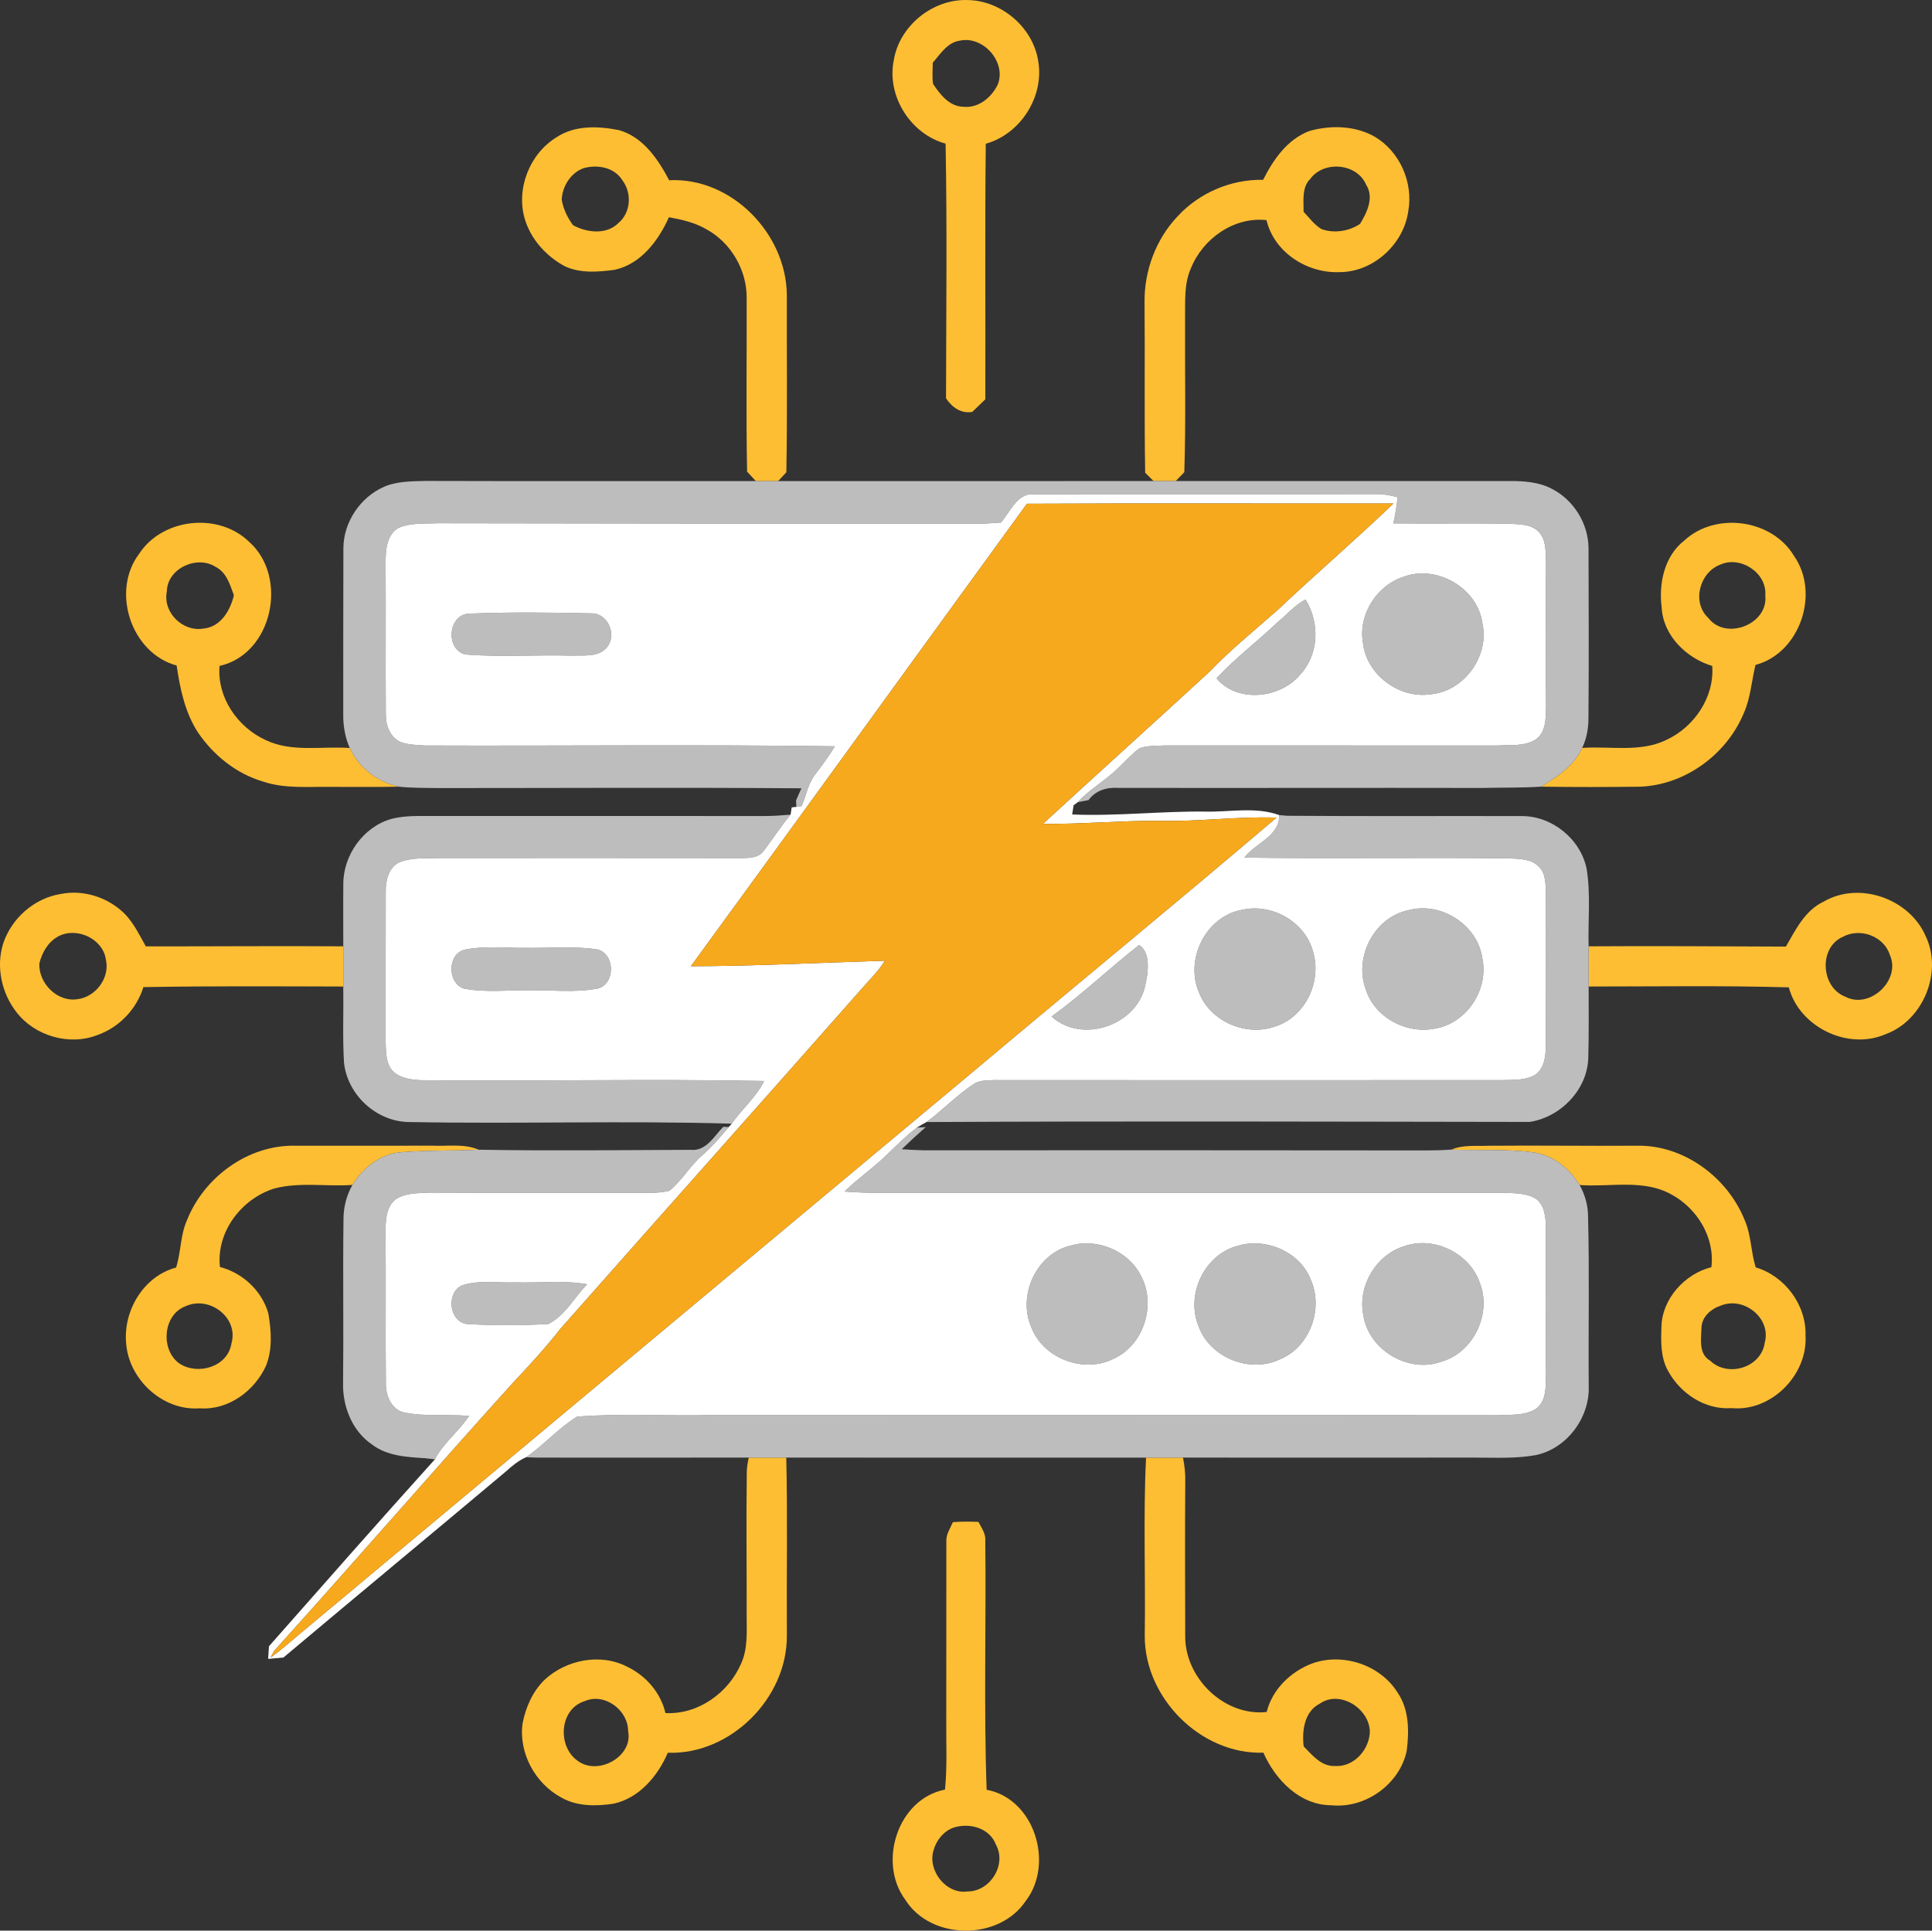 <svg xmlns="http://www.w3.org/2000/svg" version="1.1" xmlns:xlink="http://www.w3.org/1999/xlink" xmlns:svgjs="http://svgjs.dev/svgjs" width="488.19" height="487.9"><rect width="100%" height="100%" fill="#333333" stroke="none"/><svg xmlns="http://www.w3.org/2000/svg" version="1.1" viewBox="9.54 2.56 488.19 487.9">
<g id="SvgjsG1008">
<path fill="#fdbe33" opacity="1.00" d=" M 235.37 17.87 C 236.74 9.15 245.16 2.30 253.96 2.57 C 262.51 2.65 270.47 9.39 271.86 17.84 C 273.50 26.87 267.47 36.42 258.63 38.89 C 258.40 60.41 258.59 81.94 258.52 103.47 C 257.42 104.53 256.32 105.59 255.22 106.66 C 252.31 107.13 250.15 105.50 248.59 103.24 C 248.62 81.78 248.88 60.31 248.48 38.86 C 239.66 36.47 233.57 26.86 235.37 17.87 M 245.24 18.40 C 245.23 20.19 245.04 22.00 245.32 23.78 C 247.09 26.45 249.49 29.52 253.01 29.54 C 256.81 29.95 260.14 27.13 261.69 23.87 C 263.86 18.18 257.95 11.53 252.04 12.84 C 248.91 13.30 247.16 16.22 245.24 18.40 Z"></path>
<path fill="#fdbe33" opacity="1.00" d=" M 150.22 37.22 C 154.83 34.16 160.76 34.41 165.96 35.45 C 172.07 37.19 175.82 42.80 178.63 48.11 C 194.35 47.31 208.18 61.56 208.36 77.01 C 208.32 91.97 208.51 106.95 208.24 121.91 C 207.72 122.47 206.68 123.58 206.16 124.14 C 204.28 124.14 202.40 124.14 200.53 124.14 C 199.79 123.34 199.05 122.55 198.32 121.75 C 198.03 107.17 198.27 92.59 198.21 78.01 C 198.33 70.84 194.22 63.78 187.88 60.41 C 185.02 58.77 181.78 58.05 178.57 57.46 C 175.92 63.36 171.53 69.27 164.87 70.74 C 160.70 71.30 156.15 71.68 152.23 69.83 C 147.55 67.30 143.68 63.03 142.14 57.88 C 139.89 50.22 143.40 41.35 150.22 37.22 M 157.05 45.05 C 153.79 46.18 151.61 49.63 151.48 53.01 C 151.85 55.34 152.93 57.57 154.33 59.46 C 157.81 61.38 162.82 61.97 165.83 58.90 C 168.96 56.26 169.24 51.39 166.85 48.18 C 164.84 44.86 160.57 44.07 157.05 45.05 Z"></path>
<path fill="#fdbe33" opacity="1.00" d=" M 340.46 35.65 C 345.82 34.15 351.91 34.29 356.85 37.07 C 363.23 40.80 366.69 48.64 365.40 55.89 C 364.25 64.29 356.54 71.35 347.99 71.33 C 339.84 71.66 331.50 66.35 329.57 58.19 C 321.32 57.28 313.45 62.89 310.45 70.40 C 308.69 74.36 309.06 78.78 308.99 83.00 C 308.92 95.96 309.22 108.93 308.80 121.89 C 308.07 122.63 307.34 123.38 306.62 124.13 C 304.75 124.13 302.89 124.13 301.03 124.13 C 300.50 123.61 299.44 122.55 298.91 122.03 C 298.66 107.69 298.89 93.36 298.75 79.03 C 298.64 71.03 301.62 62.96 307.17 57.16 C 312.66 51.24 320.64 47.85 328.72 48.00 C 331.28 42.89 334.87 37.71 340.46 35.65 M 340.64 47.75 C 338.43 49.93 338.98 53.26 338.93 56.07 C 340.37 57.59 341.64 59.37 343.48 60.46 C 346.64 61.60 350.42 61.00 353.20 59.15 C 354.96 56.26 356.82 52.47 354.74 49.24 C 352.45 43.82 344.08 43.07 340.64 47.75 Z"></path>
<path fill="#fdbe33" opacity="1.00" d=" M 44.67 142.56 C 50.55 133.47 64.80 131.94 72.52 139.52 C 82.49 148.38 78.42 167.86 65.02 170.85 C 64.35 178.79 69.54 186.30 76.61 189.56 C 83.26 192.76 90.83 191.10 97.92 191.59 C 100.24 196.63 105.02 200.24 110.41 201.37 C 104.62 201.49 98.83 201.40 93.04 201.42 C 87.36 201.34 81.51 201.92 76.03 200.08 C 69.24 198.09 63.45 193.41 59.52 187.60 C 56.28 182.56 55.02 176.59 54.18 170.75 C 42.66 167.62 37.55 152.02 44.67 142.56 M 51.70 152.04 C 50.62 157.29 55.69 162.31 60.92 161.41 C 65.30 161.03 67.72 156.86 68.64 153.00 C 67.67 150.32 66.77 147.21 64.02 145.81 C 59.29 142.79 51.79 146.20 51.70 152.04 Z"></path>
<path fill="#fdbe33" opacity="1.00" d=" M 435.16 139.14 C 443.08 131.84 457.31 133.75 462.86 143.05 C 469.48 152.46 464.38 167.61 453.13 170.60 C 452.12 174.67 451.90 178.97 450.15 182.83 C 445.82 193.26 435.28 200.96 423.93 201.37 C 415.59 201.47 407.25 201.49 398.92 201.36 C 403.03 198.87 407.27 196.11 409.33 191.57 C 416.41 191.07 423.98 192.78 430.60 189.55 C 437.66 186.28 442.77 178.78 442.20 170.86 C 435.66 168.89 429.78 163.16 429.42 156.07 C 428.64 149.98 430.10 143.09 435.16 139.14 M 444.21 145.26 C 438.97 147.23 436.97 154.82 441.22 158.74 C 445.62 164.52 456.44 160.33 455.60 153.03 C 456.09 147.31 449.29 142.92 444.21 145.26 Z"></path>
<path fill="#fdbe33" opacity="1.00" d=" M 10.34 241.01 C 12.46 234.62 18.19 229.55 24.88 228.48 C 30.77 227.30 37.07 229.41 41.24 233.69 C 43.42 236.04 44.84 238.94 46.38 241.72 C 63.01 241.75 79.64 241.59 96.28 241.71 C 96.28 245.09 96.28 248.48 96.28 251.87 C 79.44 251.83 62.61 251.72 45.77 252.02 C 44.05 257.60 39.65 262.20 34.14 264.14 C 27.03 266.91 18.33 264.37 13.70 258.35 C 9.94 253.54 8.49 246.88 10.34 241.01 M 24.20 239.23 C 21.69 240.61 20.12 243.31 19.49 246.05 C 19.25 251.02 23.99 255.84 29.05 255.08 C 33.72 254.55 37.39 249.67 36.29 245.03 C 35.53 239.72 28.81 236.70 24.20 239.23 Z"></path>
<path fill="#fdbe33" opacity="1.00" d=" M 470.39 230.40 C 479.34 225.18 492.03 229.68 496.11 239.09 C 500.52 248.24 495.50 260.48 485.95 263.94 C 476.43 268.04 464.20 262.10 461.55 252.08 C 444.69 251.60 427.83 251.87 410.97 251.87 C 410.97 248.48 410.96 245.09 410.96 241.71 C 427.57 241.59 444.19 241.73 460.81 241.78 C 463.30 237.49 465.64 232.59 470.39 230.40 M 475.22 239.30 C 469.00 242.02 469.65 252.11 475.85 254.45 C 482.02 257.70 489.95 250.22 487.08 243.90 C 485.59 239.11 479.54 236.95 475.22 239.30 Z"></path>
<path fill="#fdbe33" opacity="1.00" d=" M 56.79 310.92 C 61.10 300.06 72.19 291.90 84.02 292.10 C 95.58 292.12 107.14 292.10 118.70 292.09 C 122.63 292.29 126.76 291.50 130.50 293.11 C 124.01 293.40 117.51 293.22 111.04 293.74 C 105.78 294.07 101.26 297.62 98.60 302.01 C 92.04 302.47 85.30 301.22 78.88 302.91 C 70.58 305.47 64.13 313.88 65.12 322.75 C 70.86 324.23 75.74 328.77 77.35 334.51 C 78.09 338.87 78.44 343.58 76.73 347.78 C 73.82 354.11 67.18 359.00 60.01 358.46 C 50.69 359.18 42.06 351.18 41.41 341.99 C 40.66 333.76 45.85 325.06 54.04 322.89 C 55.29 318.97 55.09 314.71 56.79 310.92 M 56.44 332.66 C 50.67 334.80 50.03 343.72 54.90 347.16 C 59.58 350.19 67.12 347.99 68.03 342.04 C 69.89 335.50 62.39 329.92 56.44 332.66 Z"></path>
<path fill="#fdbe33" opacity="1.00" d=" M 376.29 293.08 C 379.25 291.82 382.52 292.24 385.65 292.11 C 398.12 292.00 410.59 292.19 423.06 292.10 C 434.94 291.82 446.05 300.05 450.40 310.91 C 452.06 314.69 451.95 318.92 453.18 322.84 C 460.54 325.04 466.00 332.32 465.77 340.05 C 466.37 350.02 457.10 359.40 447.03 358.41 C 440.34 358.89 434.06 354.67 430.98 348.90 C 429.14 345.56 429.23 341.62 429.36 337.92 C 429.49 330.83 435.24 324.48 441.98 322.80 C 442.91 315.29 438.39 307.93 431.88 304.42 C 424.80 300.45 416.38 302.62 408.68 302.03 C 406.12 297.84 401.91 294.42 396.93 293.78 C 390.09 292.88 383.17 293.34 376.29 293.08 M 444.37 332.51 C 441.92 333.30 439.55 335.34 439.48 338.09 C 439.41 340.97 438.69 344.71 441.67 346.42 C 446.09 350.74 454.59 348.21 455.46 341.90 C 457.19 335.67 450.16 330.11 444.37 332.51 Z"></path>
<path fill="#fdbe33" opacity="1.00" d=" M 198.75 370.91 C 201.90 370.91 205.06 370.92 208.22 370.92 C 208.57 385.93 208.27 400.96 208.37 415.97 C 208.44 431.72 194.13 446.06 178.28 445.51 C 175.75 451.41 171.08 456.97 164.55 458.39 C 160.13 459.05 155.28 459.10 151.30 456.78 C 144.74 453.23 140.56 445.52 141.59 438.08 C 142.38 434.02 144.13 430.02 147.12 427.10 C 152.59 421.98 161.32 420.26 168.08 423.80 C 172.79 426.06 176.49 430.34 177.69 435.48 C 185.94 435.91 193.65 430.37 196.82 422.94 C 198.53 419.20 198.21 414.99 198.21 410.99 C 198.24 398.99 198.08 386.98 198.24 374.98 C 198.22 373.60 198.44 372.24 198.75 370.91 M 157.33 432.45 C 150.89 434.38 150.30 443.84 155.45 447.50 C 160.55 451.44 169.60 446.50 168.25 440.02 C 168.26 434.74 162.34 430.29 157.33 432.45 Z"></path>
<path fill="#fdbe33" opacity="1.00" d=" M 299.13 370.93 C 302.24 370.92 305.36 370.92 308.47 370.92 C 308.86 372.90 309.09 374.92 309.04 376.95 C 308.94 389.98 309.00 403.01 309.03 416.04 C 308.94 426.61 318.91 436.37 329.61 435.21 C 331.02 429.51 335.64 425.04 341.03 422.97 C 348.79 420.13 358.35 423.28 362.72 430.35 C 365.62 434.61 365.63 440.07 365.00 445.00 C 363.25 453.44 354.56 459.65 346.01 458.78 C 338.00 458.80 331.82 452.36 328.78 445.49 C 312.98 445.99 298.77 431.69 298.80 416.01 C 299.03 400.98 298.40 385.94 299.13 370.93 M 343.08 433.07 C 339.12 435.06 338.50 439.94 338.96 443.90 C 341.15 446.13 343.45 449.05 346.94 448.85 C 351.74 449.16 355.71 444.54 355.68 439.95 C 355.36 434.23 348.10 429.62 343.08 433.07 Z"></path>
<path fill="#fdbe33" opacity="1.00" d=" M 250.32 387.23 C 252.47 387.06 254.62 387.08 256.78 387.17 C 257.55 388.68 258.68 390.16 258.51 391.96 C 258.75 412.93 258.11 433.90 258.85 454.86 C 270.94 457.12 275.95 473.48 268.78 482.89 C 262.05 493.07 244.76 493.00 238.26 482.61 C 231.29 473.15 236.41 457.14 248.33 454.82 C 248.92 448.90 248.59 442.95 248.65 437.02 C 248.67 422.01 248.65 407.00 248.67 391.99 C 248.60 390.24 249.68 388.77 250.32 387.23 M 250.36 464.47 C 247.94 465.40 246.16 467.62 245.46 470.08 C 243.79 475.19 248.59 481.34 254.02 480.56 C 259.73 480.60 263.99 473.82 261.20 468.73 C 259.57 464.45 254.41 463.10 250.36 464.47 Z"></path>
</g>
<g id="SvgjsG1007">
<path fill="#bdbdbd" opacity="1.00" d=" M 106.47 125.63 C 109.77 124.16 113.45 124.20 116.99 124.10 C 144.83 124.19 172.68 124.11 200.53 124.14 C 202.40 124.14 204.28 124.14 206.16 124.14 C 237.78 124.14 269.41 124.14 301.03 124.13 C 302.89 124.13 304.75 124.13 306.62 124.13 C 334.73 124.14 362.84 124.11 390.96 124.12 C 394.61 124.11 398.43 124.36 401.71 126.11 C 407.19 128.92 410.88 134.87 410.94 141.03 C 410.97 155.35 411.05 169.67 410.92 183.99 C 410.92 186.59 410.48 189.22 409.33 191.57 C 407.27 196.11 403.03 198.87 398.92 201.36 C 393.99 201.69 389.05 201.56 384.12 201.69 C 353.40 201.63 322.68 201.73 291.97 201.67 C 289.13 201.49 286.30 202.38 284.60 204.76 C 283.92 204.89 282.56 205.15 281.88 205.29 C 284.83 202.01 288.77 199.90 291.90 196.83 C 293.76 195.14 295.38 193.17 297.42 191.69 C 299.50 190.91 301.80 191.07 303.99 190.95 C 332.00 190.96 360.01 190.95 388.01 190.96 C 391.18 190.76 394.71 191.24 397.53 189.48 C 400.29 187.63 400.12 183.95 400.21 181.01 C 400.09 168.99 400.08 156.96 400.20 144.94 C 400.09 142.16 400.36 138.86 398.15 136.77 C 396.23 134.95 393.38 135.10 390.94 134.91 C 381.17 134.76 371.40 134.95 361.62 134.82 C 362.12 132.64 362.46 130.44 362.69 128.22 C 360.83 127.71 358.92 127.38 356.99 127.43 C 328.30 127.51 299.61 127.41 270.92 127.48 C 266.57 127.03 264.86 131.91 262.46 134.61 C 260.63 134.75 258.80 134.88 256.97 134.91 C 211.33 134.93 165.69 134.86 120.05 134.79 C 116.72 134.95 113.13 134.60 110.04 136.07 C 107.12 137.98 106.97 141.86 106.98 144.99 C 107.06 157.70 106.94 170.42 107.03 183.13 C 106.98 185.88 108.16 188.98 110.85 190.12 C 112.81 190.80 114.93 190.83 116.98 190.96 C 151.49 191.09 186.00 190.68 220.50 191.16 C 219.01 193.65 217.26 195.98 215.51 198.30 C 213.69 200.62 213.26 203.62 212.11 206.26 L 210.78 206.46 L 210.68 204.88 C 211.12 203.84 211.57 202.80 212.05 201.78 C 181.37 201.54 150.69 201.72 120.01 201.72 C 116.81 201.66 113.60 201.71 110.41 201.37 C 105.02 200.24 100.24 196.63 97.92 191.59 C 96.74 188.92 96.23 185.98 96.27 183.06 C 96.28 169.05 96.26 155.04 96.31 141.02 C 96.37 134.52 100.54 128.28 106.47 125.63 Z"></path>
<path fill="#bdbdbd" opacity="1.00" d=" M 364.24 148.31 C 372.57 145.20 382.90 151.15 384.12 160.03 C 385.99 168.27 379.52 177.28 371.08 178.01 C 363.11 179.24 354.81 173.06 353.94 165.01 C 352.71 157.88 357.40 150.49 364.24 148.31 Z"></path>
<path fill="#bdbdbd" opacity="1.00" d=" M 332.50 159.67 C 334.84 157.85 336.72 155.38 339.44 154.09 C 343.07 159.92 342.84 167.94 338.06 173.07 C 333.04 179.11 322.15 180.28 316.94 173.98 C 321.74 168.79 327.42 164.55 332.50 159.67 Z"></path>
<path fill="#bdbdbd" opacity="1.00" d=" M 128.42 157.62 C 138.56 157.23 148.77 157.33 158.92 157.57 C 163.09 157.42 165.48 162.91 162.97 166.06 C 160.86 168.76 157.01 168.10 154.00 168.25 C 145.01 167.98 135.98 168.69 127.01 167.94 C 121.92 166.46 122.80 157.50 128.42 157.62 Z"></path>
<path fill="#bdbdbd" opacity="1.00" d=" M 108.44 209.51 C 111.88 208.61 115.48 208.79 119.00 208.77 C 147.00 208.79 174.99 208.77 202.98 208.78 C 205.09 208.78 207.20 208.61 209.31 208.43 C 206.88 211.35 204.84 214.55 202.53 217.56 C 201.28 219.37 198.91 219.39 196.94 219.42 C 171.28 219.39 145.61 219.39 119.95 219.41 C 116.76 219.52 113.42 219.24 110.41 220.50 C 107.68 221.84 106.96 225.17 107.01 227.95 C 106.97 240.65 107.01 253.35 106.99 266.05 C 107.08 268.49 107.01 271.30 108.79 273.23 C 110.66 275.07 113.44 275.43 115.95 275.54 C 144.84 275.84 173.75 275.17 202.63 275.74 C 200.62 279.83 197.01 282.81 194.44 286.53 C 167.33 285.73 140.18 286.63 113.07 286.12 C 104.74 286.12 97.32 279.31 96.46 271.07 C 96.08 264.68 96.38 258.27 96.28 251.87 C 96.28 248.48 96.28 245.09 96.28 241.71 C 96.30 236.44 96.23 231.18 96.29 225.92 C 96.30 218.63 101.36 211.51 108.44 209.51 Z"></path>
<path fill="#bdbdbd" opacity="1.00" d=" M 332.80 208.55 C 333.31 208.59 334.33 208.68 334.84 208.72 C 354.55 208.87 374.27 208.75 393.98 208.80 C 401.65 208.71 408.87 214.53 410.44 222.02 C 411.53 228.52 410.78 235.15 410.96 241.71 C 410.96 245.09 410.97 248.48 410.97 251.87 C 410.97 257.93 411.05 263.99 410.87 270.05 C 410.58 278.02 403.83 284.90 396.07 286.09 C 345.27 286.02 294.45 285.86 243.65 286.12 C 247.74 283.13 251.23 279.38 255.46 276.59 C 257.07 275.47 259.11 275.59 260.97 275.51 C 304.00 275.55 347.04 275.54 390.07 275.51 C 392.51 275.43 395.13 275.50 397.33 274.26 C 399.76 272.72 400.10 269.57 400.16 266.96 C 400.19 253.97 400.18 240.98 400.17 227.99 C 400.06 225.80 400.10 223.27 398.41 221.61 C 396.52 219.58 393.52 219.63 390.97 219.49 C 368.64 219.22 346.31 219.62 323.98 219.29 C 326.78 215.56 332.85 213.96 332.80 208.55 Z"></path>
<path fill="#bdbdbd" opacity="1.00" d=" M 323.33 232.50 C 330.81 230.75 339.25 235.42 341.29 242.93 C 343.62 250.40 339.53 259.37 331.97 261.89 C 324.60 264.65 315.42 260.82 312.53 253.42 C 308.85 245.08 314.22 234.14 323.33 232.50 Z"></path>
<path fill="#bdbdbd" opacity="1.00" d=" M 365.40 232.59 C 373.73 230.31 383.05 236.36 384.15 244.97 C 385.66 252.88 380.01 261.29 371.98 262.53 C 364.71 263.90 356.75 259.58 354.58 252.38 C 351.71 244.30 356.86 234.35 365.40 232.59 Z"></path>
<path fill="#bdbdbd" opacity="1.00" d=" M 297.39 241.37 C 300.50 243.41 299.60 248.71 298.84 251.97 C 296.47 261.83 282.82 266.35 275.26 259.45 C 282.97 253.86 289.89 247.24 297.39 241.37 Z"></path>
<path fill="#bdbdbd" opacity="1.00" d=" M 127.31 242.49 C 132.15 241.56 137.11 242.15 142.00 242.10 C 148.18 242.21 154.41 241.56 160.54 242.51 C 165.02 243.67 165.07 251.29 160.53 252.39 C 154.75 253.48 148.84 252.72 143.00 252.81 C 137.59 252.79 132.09 253.41 126.73 252.39 C 122.42 250.90 122.56 243.25 127.31 242.49 Z"></path>
<path fill="#bdbdbd" opacity="1.00" d=" M 184.00 293.14 C 187.99 293.56 189.92 289.73 192.31 287.32 L 193.68 287.38 C 191.55 289.98 189.31 292.50 186.77 294.72 C 183.79 297.38 181.79 300.97 178.68 303.49 C 175.55 304.25 172.28 303.96 169.09 304.02 C 152.06 303.96 135.03 304.05 118.00 303.96 C 115.16 304.10 112.04 304.01 109.55 305.62 C 107.02 307.59 106.97 311.09 106.96 314.02 C 107.08 326.70 106.92 339.39 107.04 352.07 C 106.98 355.10 108.35 358.75 111.63 359.50 C 117.03 360.64 122.60 359.88 128.07 360.39 C 125.51 364.30 121.61 367.15 119.44 371.35 C 118.60 371.24 117.76 371.15 116.92 371.07 C 112.28 370.79 107.28 370.51 103.44 367.54 C 98.47 364.11 96.08 357.92 96.23 352.02 C 96.38 338.33 96.16 324.64 96.33 310.96 C 96.30 307.84 97.04 304.71 98.60 302.01 C 101.26 297.62 105.78 294.07 111.04 293.74 C 117.51 293.22 124.01 293.40 130.50 293.11 C 148.33 293.42 166.17 293.21 184.00 293.14 Z"></path>
<path fill="#bdbdbd" opacity="1.00" d=" M 234.00 294.02 C 236.33 291.79 238.62 289.48 241.20 287.54 C 241.76 287.50 242.89 287.43 243.46 287.39 C 241.39 289.21 239.37 291.08 237.39 292.99 C 239.24 293.11 241.11 293.23 242.97 293.26 C 285.31 293.22 327.66 293.26 370.00 293.29 C 372.09 293.29 374.19 293.23 376.29 293.08 C 383.17 293.34 390.09 292.88 396.93 293.78 C 401.91 294.42 406.12 297.84 408.68 302.03 C 410.03 304.44 410.81 307.16 410.82 309.93 C 411.19 324.28 410.87 338.64 410.99 353.00 C 411.22 360.95 405.34 368.77 397.46 370.32 C 392.37 371.21 387.18 370.92 382.05 370.92 C 357.52 370.92 333.00 370.94 308.47 370.92 C 305.36 370.92 302.24 370.92 299.13 370.93 C 268.83 370.92 238.52 370.93 208.22 370.92 C 205.06 370.92 201.90 370.91 198.75 370.91 C 180.75 370.91 162.75 370.97 144.75 370.91 C 144.18 370.89 143.04 370.85 142.47 370.83 C 147.00 367.72 150.66 363.45 155.35 360.57 C 166.53 359.68 177.81 360.43 189.03 360.18 C 255.36 360.10 321.68 360.14 388.01 360.21 C 391.21 360.03 394.74 360.38 397.59 358.64 C 400.36 356.69 400.11 352.94 400.19 349.95 C 400.05 337.63 400.15 325.32 400.15 313.00 C 400.15 310.33 399.93 307.16 397.57 305.45 C 395.00 303.96 391.89 304.12 389.03 303.99 C 336.03 304.02 283.04 303.99 230.04 304.01 C 227.67 303.98 225.29 303.84 222.93 303.68 C 226.43 300.25 230.54 297.50 234.00 294.02 Z"></path>
<path fill="#bdbdbd" opacity="1.00" d=" M 280.19 317.31 C 286.89 315.41 294.71 318.71 297.84 324.97 C 301.77 332.25 298.57 342.49 290.96 345.93 C 283.44 349.76 273.13 345.90 270.14 337.97 C 266.58 329.92 271.47 319.29 280.19 317.31 Z"></path>
<path fill="#bdbdbd" opacity="1.00" d=" M 322.33 317.39 C 329.45 315.24 338.11 318.94 340.79 326.04 C 344.00 333.37 340.50 343.00 332.99 346.06 C 325.41 349.75 315.20 345.65 312.39 337.68 C 309.10 329.71 313.90 319.55 322.33 317.39 Z"></path>
<path fill="#bdbdbd" opacity="1.00" d=" M 364.43 317.47 C 371.86 314.88 380.81 319.22 383.42 326.63 C 386.58 334.43 381.92 344.37 373.76 346.67 C 365.51 349.71 355.43 343.75 354.07 335.08 C 352.47 327.70 357.21 319.66 364.43 317.47 Z"></path>
<path fill="#bdbdbd" opacity="1.00" d=" M 126.29 327.39 C 130.70 325.96 135.42 326.81 139.98 326.64 C 145.95 326.81 151.99 326.07 157.91 327.11 C 154.64 330.43 152.34 335.08 148.06 337.16 C 141.39 337.54 134.67 337.54 128.01 337.20 C 123.09 337.11 122.05 329.31 126.29 327.39 Z"></path>
</g>
<g id="SvgjsG1006">
<path fill="#ffffff" opacity="1.00" d=" M 262.46 134.61 C 264.86 131.91 266.57 127.03 270.92 127.48 C 299.61 127.41 328.30 127.51 356.99 127.43 C 358.92 127.38 360.83 127.71 362.69 128.22 C 362.46 130.44 362.12 132.64 361.62 134.82 C 371.40 134.95 381.17 134.76 390.94 134.91 C 393.38 135.10 396.23 134.95 398.15 136.77 C 400.36 138.86 400.09 142.16 400.20 144.94 C 400.08 156.96 400.09 168.99 400.21 181.01 C 400.12 183.95 400.29 187.63 397.53 189.48 C 394.71 191.24 391.18 190.76 388.01 190.96 C 360.01 190.95 332.00 190.96 303.99 190.95 C 301.80 191.07 299.50 190.91 297.42 191.69 C 295.38 193.17 293.76 195.14 291.90 196.83 C 288.77 199.90 284.83 202.01 281.88 205.29 C 281.62 205.48 281.09 205.86 280.83 206.05 C 280.70 206.83 280.58 207.61 280.46 208.39 C 291.65 208.86 302.80 207.54 313.99 207.66 C 320.25 207.83 326.77 206.36 332.80 208.55 C 332.85 213.96 326.78 215.56 323.98 219.29 C 346.31 219.62 368.64 219.22 390.97 219.49 C 393.52 219.63 396.52 219.58 398.41 221.61 C 400.10 223.27 400.06 225.80 400.17 227.99 C 400.18 240.98 400.19 253.97 400.16 266.96 C 400.10 269.57 399.76 272.72 397.33 274.26 C 395.13 275.50 392.51 275.43 390.07 275.51 C 347.04 275.54 304.00 275.55 260.97 275.51 C 259.11 275.59 257.07 275.47 255.46 276.59 C 251.23 279.38 247.74 283.13 243.65 286.12 C 242.82 286.57 242.00 287.03 241.20 287.54 C 238.62 289.48 236.33 291.79 234.00 294.02 C 230.54 297.50 226.43 300.25 222.93 303.68 C 225.29 303.84 227.67 303.98 230.04 304.01 C 283.04 303.99 336.03 304.02 389.03 303.99 C 391.89 304.12 395.00 303.96 397.57 305.45 C 399.93 307.16 400.15 310.33 400.15 313.00 C 400.15 325.32 400.05 337.63 400.19 349.95 C 400.11 352.94 400.36 356.69 397.59 358.64 C 394.74 360.38 391.21 360.03 388.01 360.21 C 321.68 360.14 255.36 360.10 189.03 360.18 C 177.81 360.43 166.53 359.68 155.35 360.57 C 150.66 363.45 147.00 367.72 142.47 370.83 C 140.55 371.67 138.93 373.02 137.39 374.41 C 118.68 390.13 99.86 405.72 81.15 421.45 C 79.87 421.56 78.58 421.67 77.30 421.79 C 77.36 420.72 77.43 419.66 77.50 418.60 C 91.43 402.81 105.33 386.99 119.44 371.35 C 121.61 367.15 125.51 364.30 128.07 360.39 C 122.60 359.88 117.03 360.64 111.63 359.50 C 108.35 358.75 106.98 355.10 107.04 352.07 C 106.92 339.39 107.08 326.70 106.96 314.02 C 106.97 311.09 107.02 307.59 109.55 305.62 C 112.04 304.01 115.16 304.10 118.00 303.96 C 135.03 304.05 152.06 303.96 169.09 304.02 C 172.28 303.96 175.55 304.25 178.68 303.49 C 181.79 300.97 183.79 297.38 186.77 294.72 C 189.31 292.50 191.55 289.98 193.68 287.38 C 193.87 287.17 194.25 286.75 194.44 286.53 C 197.01 282.81 200.62 279.83 202.63 275.74 C 173.75 275.17 144.84 275.84 115.95 275.54 C 113.44 275.43 110.66 275.07 108.79 273.23 C 107.01 271.30 107.08 268.49 106.99 266.05 C 107.01 253.35 106.97 240.65 107.01 227.95 C 106.96 225.17 107.68 221.84 110.41 220.50 C 113.42 219.24 116.76 219.52 119.95 219.41 C 145.61 219.39 171.28 219.39 196.94 219.42 C 198.91 219.39 201.28 219.37 202.53 217.56 C 204.84 214.55 206.88 211.35 209.31 208.43 C 209.38 207.97 209.52 207.05 209.59 206.60 C 209.89 206.56 210.49 206.49 210.78 206.46 L 212.11 206.26 C 213.26 203.62 213.69 200.62 215.51 198.30 C 217.26 195.98 219.01 193.65 220.50 191.16 C 186.00 190.68 151.49 191.09 116.98 190.96 C 114.93 190.83 112.81 190.80 110.85 190.12 C 108.16 188.98 106.98 185.88 107.03 183.13 C 106.94 170.42 107.06 157.70 106.98 144.99 C 106.97 141.86 107.12 137.98 110.04 136.07 C 113.13 134.60 116.72 134.95 120.05 134.79 C 165.69 134.86 211.33 134.93 256.97 134.91 C 258.80 134.88 260.63 134.75 262.46 134.61 M 269.04 129.86 C 240.71 168.80 212.51 207.85 184.12 246.74 C 200.47 246.72 216.80 245.83 233.14 245.35 C 231.54 247.97 229.32 250.10 227.32 252.40 C 202.03 281.07 176.57 309.59 151.26 338.25 C 147.45 343.09 143.28 347.65 139.05 352.13 C 118.82 374.53 99.05 397.36 78.82 419.76 C 78.59 420.18 78.14 421.02 77.91 421.44 C 81.31 419.06 84.30 416.18 87.53 413.59 C 143.68 366.69 199.82 319.78 255.99 272.90 C 281.32 251.61 306.91 230.63 332.10 209.18 C 322.05 208.84 312.05 210.29 302.00 209.99 C 292.35 209.95 282.72 210.87 273.07 210.77 C 287.09 197.88 301.24 185.13 315.25 172.23 C 320.64 166.59 326.75 161.71 332.57 156.53 C 342.14 147.49 352.15 138.92 361.64 129.80 C 330.77 129.84 299.91 129.71 269.04 129.86 M 364.24 148.31 C 357.40 150.49 352.71 157.88 353.94 165.01 C 354.81 173.06 363.11 179.24 371.08 178.01 C 379.52 177.28 385.99 168.27 384.12 160.03 C 382.90 151.15 372.57 145.20 364.24 148.31 M 332.50 159.67 C 327.42 164.55 321.74 168.79 316.94 173.98 C 322.15 180.28 333.04 179.11 338.06 173.07 C 342.84 167.94 343.07 159.92 339.44 154.09 C 336.72 155.38 334.84 157.85 332.50 159.67 M 128.42 157.62 C 122.80 157.50 121.92 166.46 127.01 167.94 C 135.98 168.69 145.01 167.98 154.00 168.25 C 157.01 168.10 160.86 168.76 162.97 166.06 C 165.48 162.91 163.09 157.42 158.92 157.57 C 148.77 157.33 138.56 157.23 128.42 157.62 M 323.33 232.50 C 314.22 234.14 308.85 245.08 312.53 253.42 C 315.42 260.82 324.60 264.65 331.97 261.89 C 339.53 259.37 343.62 250.40 341.29 242.93 C 339.25 235.42 330.81 230.75 323.33 232.50 M 365.40 232.59 C 356.86 234.35 351.71 244.30 354.58 252.38 C 356.75 259.58 364.71 263.90 371.98 262.53 C 380.01 261.29 385.66 252.88 384.15 244.97 C 383.05 236.36 373.73 230.31 365.40 232.59 M 297.39 241.37 C 289.89 247.24 282.97 253.86 275.26 259.45 C 282.82 266.35 296.47 261.83 298.84 251.97 C 299.60 248.71 300.50 243.41 297.39 241.37 M 127.31 242.49 C 122.56 243.25 122.42 250.90 126.73 252.39 C 132.09 253.41 137.59 252.79 143.00 252.81 C 148.84 252.72 154.75 253.48 160.53 252.39 C 165.07 251.29 165.02 243.67 160.54 242.51 C 154.41 241.56 148.18 242.21 142.00 242.10 C 137.11 242.15 132.15 241.56 127.31 242.49 M 280.19 317.31 C 271.47 319.29 266.58 329.92 270.14 337.97 C 273.13 345.90 283.44 349.76 290.96 345.93 C 298.57 342.49 301.77 332.25 297.84 324.97 C 294.71 318.71 286.89 315.41 280.19 317.31 M 322.33 317.39 C 313.90 319.55 309.10 329.71 312.39 337.68 C 315.20 345.65 325.41 349.75 332.99 346.06 C 340.50 343.00 344.00 333.37 340.79 326.04 C 338.11 318.94 329.45 315.24 322.33 317.39 M 364.43 317.47 C 357.21 319.66 352.47 327.70 354.07 335.08 C 355.43 343.75 365.51 349.71 373.76 346.67 C 381.92 344.37 386.58 334.43 383.42 326.63 C 380.81 319.22 371.86 314.88 364.43 317.47 M 126.29 327.39 C 122.05 329.31 123.09 337.11 128.01 337.20 C 134.67 337.54 141.39 337.54 148.06 337.16 C 152.34 335.08 154.64 330.43 157.91 327.11 C 151.99 326.07 145.95 326.81 139.98 326.64 C 135.42 326.81 130.70 325.96 126.29 327.39 Z"></path>
</g>
<g id="SvgjsG1005">
<path fill="#f7a91d" opacity="1.00" d=" M 269.04 129.86 C 299.91 129.71 330.77 129.84 361.64 129.80 C 352.15 138.92 342.14 147.49 332.57 156.53 C 326.75 161.71 320.64 166.59 315.25 172.23 C 301.24 185.13 287.09 197.88 273.07 210.77 C 282.72 210.87 292.35 209.95 302.00 209.99 C 312.05 210.29 322.05 208.84 332.10 209.18 C 306.91 230.63 281.32 251.61 255.99 272.90 C 199.82 319.78 143.68 366.69 87.53 413.59 C 84.30 416.18 81.31 419.06 77.91 421.44 C 78.14 421.02 78.59 420.18 78.82 419.76 C 99.05 397.36 118.82 374.53 139.05 352.13 C 143.28 347.65 147.45 343.09 151.26 338.25 C 176.57 309.59 202.03 281.07 227.32 252.40 C 229.32 250.10 231.54 247.97 233.14 245.35 C 216.80 245.83 200.47 246.72 184.12 246.74 C 212.51 207.85 240.71 168.80 269.04 129.86 Z"></path>
</g>



</svg><style>@media (prefers-color-scheme: light) { :root { filter: none; } }
@media (prefers-color-scheme: dark) { :root { filter: none; } }
</style></svg>